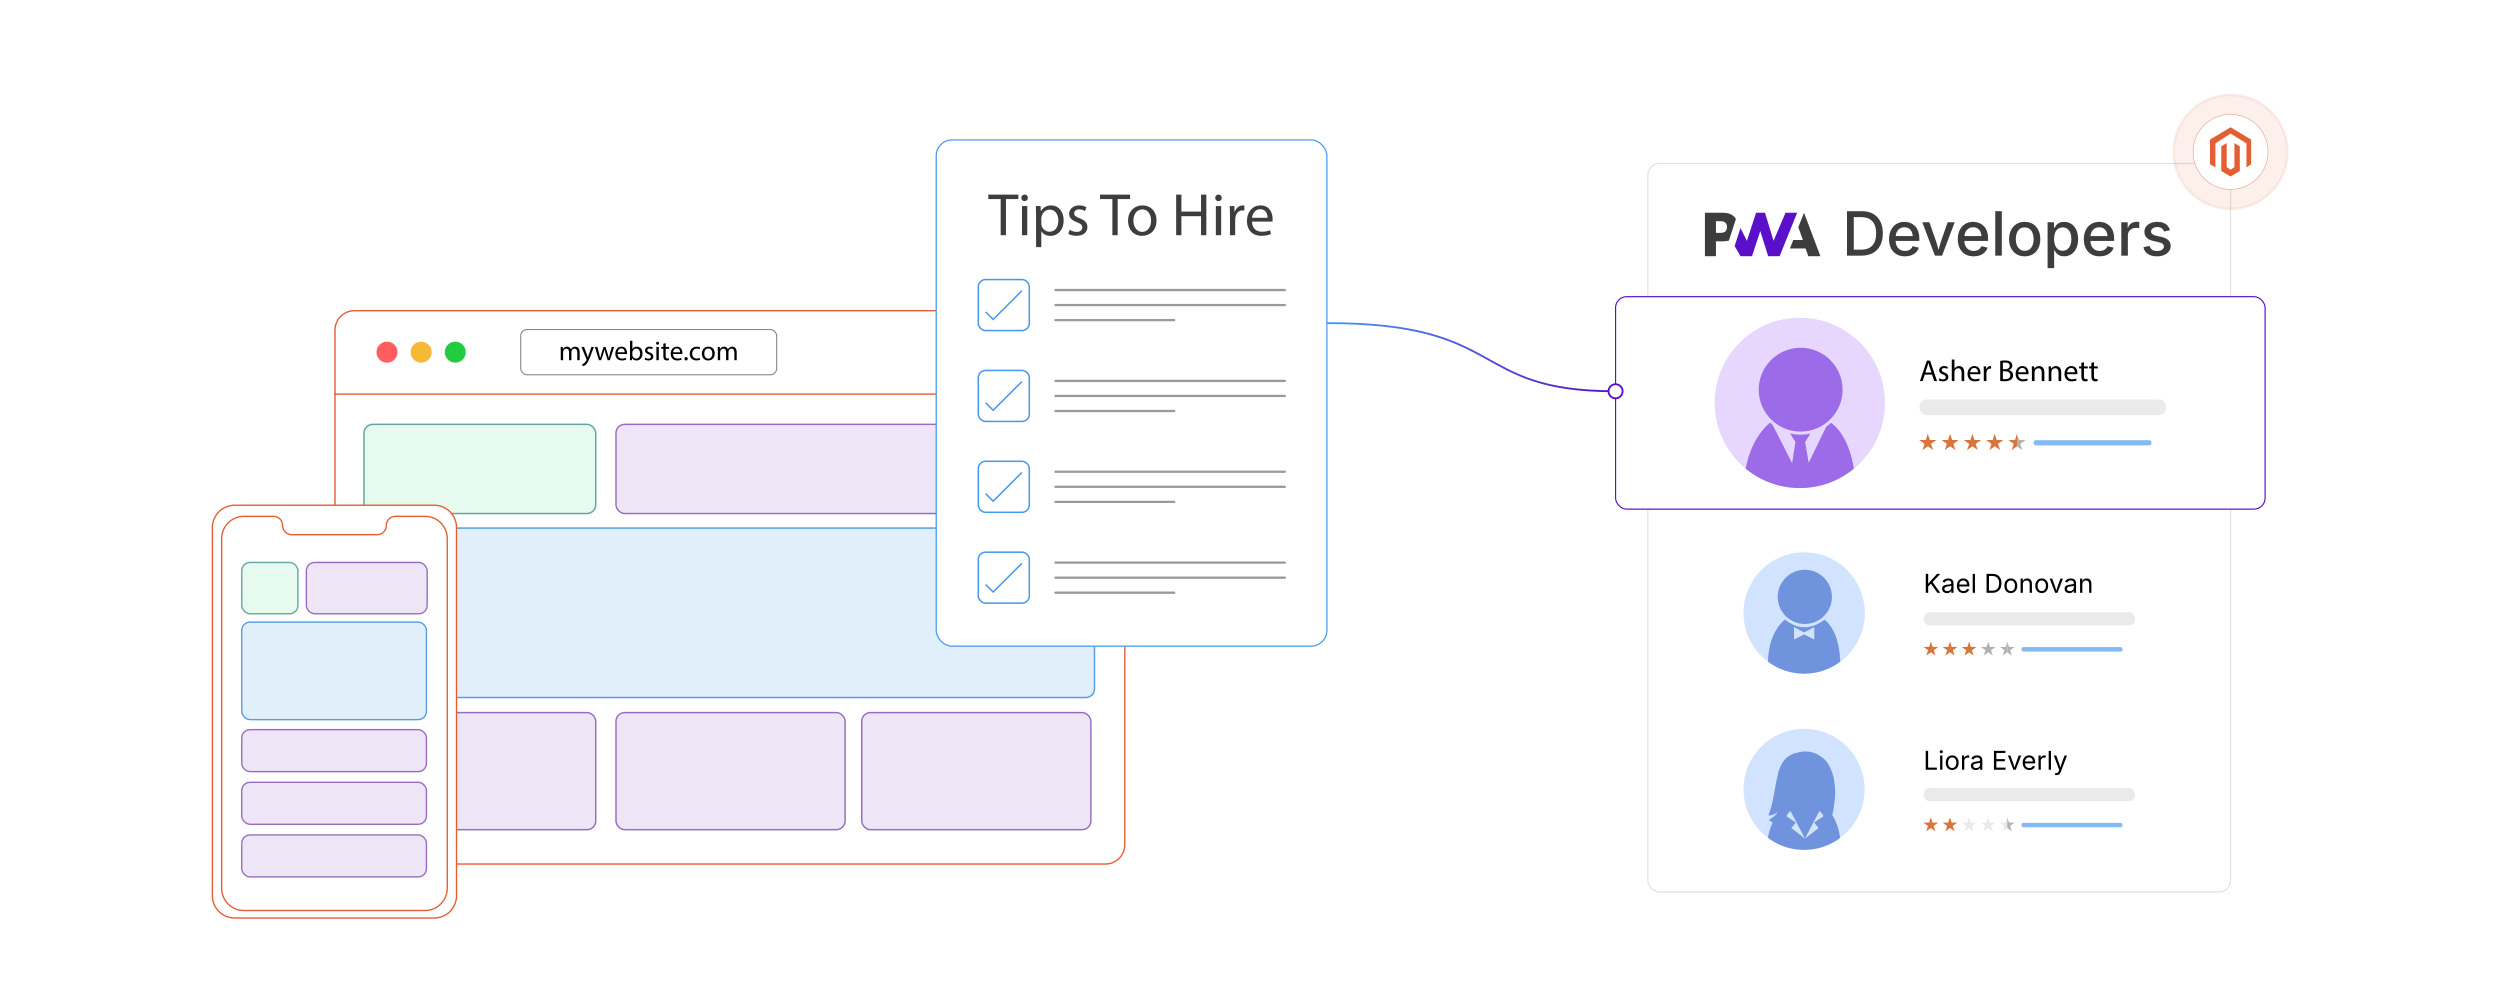 <?xml version="1.0" encoding="UTF-8"?><svg id="Layer_1" xmlns="http://www.w3.org/2000/svg" xmlns:xlink="http://www.w3.org/1999/xlink" viewBox="0 0 1000 400"><defs><filter id="drop-shadow-1" filterUnits="userSpaceOnUse"><feOffset dx="0" dy="5.522"/><feGaussianBlur result="blur" stdDeviation="4.418"/><feFlood flood-color="#303030" flood-opacity=".09"/><feComposite in2="blur" operator="in"/><feComposite in="SourceGraphic"/></filter><filter id="drop-shadow-2" filterUnits="userSpaceOnUse"><feOffset dx="0" dy="5.141"/><feGaussianBlur result="blur-2" stdDeviation="4.113"/><feFlood flood-color="#e45e34" flood-opacity=".24"/><feComposite in2="blur-2" operator="in"/><feComposite in="SourceGraphic"/></filter><filter id="drop-shadow-3" filterUnits="userSpaceOnUse"><feOffset dx="0" dy="5.141"/><feGaussianBlur result="blur-3" stdDeviation="4.113"/><feFlood flood-color="#4898ef" flood-opacity=".21"/><feComposite in2="blur-3" operator="in"/><feComposite in="SourceGraphic"/></filter><filter id="drop-shadow-4" filterUnits="userSpaceOnUse"><feOffset dx="0" dy="4.655"/><feGaussianBlur result="blur-4" stdDeviation="3.724"/><feFlood flood-color="#303030" flood-opacity=".09"/><feComposite in2="blur-4" operator="in"/><feComposite in="SourceGraphic"/></filter><clipPath id="clippath"><circle cx="721.632" cy="311.069" r="24.218" fill="#d2e3ff" stroke-width="0"/></clipPath><filter id="drop-shadow-5" filterUnits="userSpaceOnUse"><feOffset dx="0" dy="4.655"/><feGaussianBlur result="blur-5" stdDeviation="3.724"/><feFlood flood-color="#5a0fc8" flood-opacity=".15"/><feComposite in2="blur-5" operator="in"/><feComposite in="SourceGraphic"/></filter><clipPath id="clippath-1"><circle cx="719.926" cy="156.509" r="34.065" fill="#e7d7ff" stroke-width="0"/></clipPath><linearGradient id="linear-gradient" x1="530.762" y1="142.875" x2="646.228" y2="142.875" gradientUnits="userSpaceOnUse"><stop offset="0" stop-color="#4898ef"/><stop offset="1" stop-color="#5a0fc8"/></linearGradient><linearGradient id="linear-gradient-2" x1="530.762" y1="156.509" x2="646.228" y2="156.509" xlink:href="#linear-gradient"/></defs><g filter="url(#drop-shadow-1)"><rect x="134.007" y="118.76" width="315.923" height="221.329" rx="7.731" ry="7.731" fill="#fff" stroke="#e45e34" stroke-miterlimit="10" stroke-width=".552"/><line x1="133.558" y1="152.122" x2="449.481" y2="152.122" fill="none" stroke="#e45e34" stroke-miterlimit="10" stroke-width=".552"/><circle cx="154.8" cy="135.342" r="4.209" fill="#ff5d5e" stroke-width="0"/><circle cx="168.453" cy="135.342" r="4.209" fill="#f5b935" stroke-width="0"/><circle cx="182.106" cy="135.342" r="4.209" fill="#24cb3f" stroke-width="0"/><rect x="145.582" y="164.209" width="92.717" height="35.687" rx="3.559" ry="3.559" fill="#e6faef" stroke="#64a59d" stroke-miterlimit="10" stroke-width=".593"/><rect x="145.582" y="205.696" width="292.215" height="67.806" rx="3.485" ry="3.485" fill="#e1effa" stroke="#559ce0" stroke-miterlimit="10" stroke-width=".581"/><rect x="246.394" y="164.209" width="191.513" height="35.687" rx="3.489" ry="3.489" fill="#eee5f6" stroke="#976cc0" stroke-miterlimit="10" stroke-width=".581"/><rect x="146.653" y="279.51" width="91.646" height="46.84" rx="3.485" ry="3.485" fill="#eee5f6" stroke="#976cc0" stroke-miterlimit="10" stroke-width=".581"/><rect x="246.394" y="279.51" width="91.646" height="46.84" rx="3.485" ry="3.485" fill="#eee5f6" stroke="#976cc0" stroke-miterlimit="10" stroke-width=".581"/><rect x="344.696" y="279.51" width="91.646" height="46.84" rx="3.485" ry="3.485" fill="#eee5f6" stroke="#976cc0" stroke-miterlimit="10" stroke-width=".581"/><path d="M224.307,134.691c0-.547-.011-.995-.044-1.433h.842l.044.854h.033c.295-.504.788-.975,1.663-.975.722,0,1.269.438,1.499,1.062h.021c.164-.295.372-.525.591-.689.317-.24.667-.372,1.171-.372.7,0,1.739.46,1.739,2.298v3.118h-.941v-2.998c0-1.018-.372-1.63-1.148-1.63-.547,0-.974.405-1.138.875-.044.132-.077.307-.077.481v3.271h-.941v-3.173c0-.843-.372-1.455-1.105-1.455-.602,0-1.04.481-1.193.963-.055.143-.076.307-.076.471v3.194h-.941v-3.862Z" fill="#000" stroke-width="0"/><path d="M233.639,133.259l1.16,3.129c.12.35.251.766.339,1.083h.022c.099-.317.208-.723.339-1.105l1.05-3.106h1.017l-1.444,3.774c-.689,1.815-1.16,2.746-1.816,3.314-.47.416-.941.58-1.181.624l-.241-.81c.241-.077.558-.229.842-.471.263-.208.591-.58.81-1.072.044-.099.077-.175.077-.229s-.022-.131-.066-.252l-1.958-4.879h1.05Z" fill="#000" stroke-width="0"/><path d="M238.956,133.259l.7,2.691c.153.591.295,1.138.394,1.685h.033c.12-.536.295-1.105.47-1.674l.864-2.702h.81l.821,2.647c.197.635.35,1.192.47,1.729h.033c.088-.536.23-1.094.405-1.718l.755-2.658h.952l-1.707,5.295h-.875l-.81-2.527c-.186-.591-.339-1.116-.47-1.739h-.022c-.131.635-.295,1.182-.481,1.75l-.854,2.517h-.875l-1.598-5.295h.985Z" fill="#000" stroke-width="0"/><path d="M247.053,136.081c.021,1.302.853,1.838,1.816,1.838.689,0,1.105-.12,1.466-.273l.165.689c-.339.153-.919.328-1.762.328-1.63,0-2.604-1.072-2.604-2.67,0-1.597.941-2.855,2.484-2.855,1.729,0,2.188,1.521,2.188,2.495,0,.196-.022.35-.033.448h-3.72ZM249.875,135.392c.011-.612-.251-1.564-1.334-1.564-.974,0-1.4.897-1.477,1.564h2.812Z" fill="#000" stroke-width="0"/><path d="M251.954,138.554c.022-.361.044-.897.044-1.367v-6.4h.952v3.326h.022c.339-.591.952-.975,1.805-.975,1.313,0,2.243,1.095,2.232,2.703,0,1.893-1.193,2.833-2.374,2.833-.766,0-1.379-.295-1.772-.995h-.033l-.044.875h-.832ZM252.949,136.432c0,.12.022.24.044.35.186.667.744,1.127,1.444,1.127,1.007,0,1.608-.82,1.608-2.035,0-1.061-.547-1.969-1.576-1.969-.656,0-1.269.448-1.466,1.182-.022.109-.055.24-.055.394v.952Z" fill="#000" stroke-width="0"/><path d="M258.091,137.569c.284.186.788.383,1.269.383.7,0,1.028-.351,1.028-.788,0-.459-.273-.711-.984-.974-.952-.339-1.4-.864-1.4-1.499,0-.854.689-1.554,1.827-1.554.536,0,1.007.153,1.302.329l-.241.7c-.208-.132-.591-.307-1.083-.307-.569,0-.886.328-.886.722,0,.438.317.635,1.006.897.919.35,1.39.81,1.39,1.598,0,.93-.722,1.586-1.98,1.586-.58,0-1.116-.143-1.488-.361l.241-.732Z" fill="#000" stroke-width="0"/><path d="M263.627,131.77c.011.328-.229.591-.612.591-.339,0-.58-.263-.58-.591,0-.339.252-.602.602-.602.361,0,.59.263.59.602ZM262.556,138.554v-5.295h.962v5.295h-.962Z" fill="#000" stroke-width="0"/><path d="M266.275,131.737v1.521h1.378v.732h-1.378v2.855c0,.656.186,1.028.722,1.028.251,0,.438-.032.558-.065l.044.723c-.186.076-.481.131-.854.131-.448,0-.81-.143-1.039-.404-.274-.285-.372-.756-.372-1.379v-2.889h-.821v-.732h.821v-1.27l.941-.252Z" fill="#000" stroke-width="0"/><path d="M269.208,136.081c.021,1.302.853,1.838,1.816,1.838.689,0,1.105-.12,1.466-.273l.165.689c-.339.153-.919.328-1.762.328-1.63,0-2.604-1.072-2.604-2.67,0-1.597.941-2.855,2.484-2.855,1.729,0,2.188,1.521,2.188,2.495,0,.196-.022.35-.033.448h-3.72ZM272.03,135.392c.011-.612-.251-1.564-1.334-1.564-.974,0-1.4.897-1.477,1.564h2.812Z" fill="#000" stroke-width="0"/><path d="M273.792,137.984c0-.404.273-.688.657-.688.383,0,.645.284.645.688,0,.395-.251.689-.656.689-.383,0-.646-.295-.646-.689Z" fill="#000" stroke-width="0"/><path d="M280.06,138.356c-.252.132-.81.307-1.521.307-1.597,0-2.637-1.083-2.637-2.702,0-1.63,1.116-2.812,2.845-2.812.569,0,1.072.142,1.335.273l-.219.744c-.23-.132-.591-.252-1.116-.252-1.214,0-1.871.897-1.871,2.002,0,1.226.788,1.98,1.838,1.98.547,0,.908-.143,1.182-.263l.164.722Z" fill="#000" stroke-width="0"/><path d="M285.914,135.862c0,1.958-1.357,2.812-2.637,2.812-1.434,0-2.539-1.05-2.539-2.724,0-1.772,1.16-2.812,2.626-2.812,1.521,0,2.549,1.105,2.549,2.725ZM281.712,135.917c0,1.16.667,2.035,1.608,2.035.919,0,1.608-.864,1.608-2.057,0-.897-.449-2.035-1.586-2.035s-1.63,1.05-1.63,2.057Z" fill="#000" stroke-width="0"/><path d="M287.128,134.691c0-.547-.011-.995-.044-1.433h.842l.044.854h.033c.295-.504.788-.975,1.663-.975.722,0,1.269.438,1.499,1.062h.021c.164-.295.372-.525.591-.689.317-.24.667-.372,1.171-.372.7,0,1.739.46,1.739,2.298v3.118h-.941v-2.998c0-1.018-.372-1.63-1.148-1.63-.547,0-.974.405-1.138.875-.044.132-.077.307-.077.481v3.271h-.941v-3.173c0-.843-.372-1.455-1.105-1.455-.602,0-1.04.481-1.193.963-.055.143-.076.307-.076.471v3.194h-.941v-3.862Z" fill="#000" stroke-width="0"/><rect x="208.288" y="126.291" width="102.387" height="18.102" rx="2.565" ry="2.565" fill="none" stroke="#848484" stroke-miterlimit="10" stroke-width=".435"/></g><g filter="url(#drop-shadow-2)"><path d="M182.607,205.875v147.282c0,4.923-3.989,8.912-8.912,8.912h-79.826c-4.923,0-8.912-3.989-8.912-8.912v-147.282c0-4.923,3.989-8.923,8.912-8.923h79.826c4.923,0,8.912,4.001,8.912,8.923Z" fill="#fff" stroke="#e45e34" stroke-miterlimit="10" stroke-width=".552"/><path d="M178.906,210.349v139.776c0,4.935-3.964,8.936-8.854,8.936h-72.54c-4.89,0-8.854-4.001-8.854-8.936v-139.776c0-4.945,3.966-8.948,8.854-8.948h11.956c1.961,0,3.551,1.604,3.551,3.584v0c0,2.076,1.667,3.758,3.724,3.758h34.079c2.052,0,3.724-1.675,3.724-3.758v-0c0-1.979,1.59-3.584,3.551-3.584h11.956c4.888,0,8.854,4.003,8.854,8.948Z" fill="#fff" stroke="#e45e34" stroke-miterlimit="10" stroke-width=".552"/><rect x="96.703" y="219.832" width="22.472" height="20.529" rx="3.313" ry="3.313" fill="#e6faef" stroke="#64a59d" stroke-miterlimit="10" stroke-width=".552"/><rect x="96.703" y="243.698" width="73.877" height="39.006" rx="3.313" ry="3.313" fill="#e1effa" stroke="#559ce0" stroke-miterlimit="10" stroke-width=".552"/><rect x="96.703" y="286.716" width="73.877" height="16.797" rx="3.313" ry="3.313" fill="#eee5f6" stroke="#976cc0" stroke-miterlimit="10" stroke-width=".552"/><rect x="96.703" y="307.775" width="73.877" height="16.797" rx="3.313" ry="3.313" fill="#eee5f6" stroke="#976cc0" stroke-miterlimit="10" stroke-width=".552"/><rect x="96.703" y="328.833" width="73.877" height="16.797" rx="3.313" ry="3.313" fill="#eee5f6" stroke="#976cc0" stroke-miterlimit="10" stroke-width=".552"/><rect x="122.546" y="219.832" width="48.315" height="20.529" rx="3.313" ry="3.313" fill="#eee5f6" stroke="#976cc0" stroke-miterlimit="10" stroke-width=".552"/></g><g filter="url(#drop-shadow-3)"><rect x="374.486" y="50.828" width="156.276" height="202.505" rx="6.328" ry="6.328" fill="#fff" stroke="#4898ef" stroke-miterlimit="10" stroke-width=".497"/><rect x="391.317" y="106.685" width="20.411" height="20.411" rx="2.925" ry="2.925" fill="#fff" stroke="#4898ef" stroke-miterlimit="10" stroke-width=".608"/><polyline points="394.284 119.652 397.269 122.637 408.761 111.145" fill="#fff" stroke="#4898ef" stroke-miterlimit="10" stroke-width=".608"/><line x1="422.18" y1="110.873" x2="513.931" y2="110.873" fill="none" stroke="#999" stroke-linecap="round" stroke-linejoin="round" stroke-width=".911"/><line x1="422.18" y1="116.891" x2="513.931" y2="116.891" fill="none" stroke="#999" stroke-linecap="round" stroke-linejoin="round" stroke-width=".911"/><line x1="422.18" y1="122.908" x2="469.687" y2="122.908" fill="none" stroke="#999" stroke-linecap="round" stroke-linejoin="round" stroke-width=".911"/><rect x="391.317" y="143.03" width="20.411" height="20.411" rx="2.925" ry="2.925" fill="#fff" stroke="#4898ef" stroke-miterlimit="10" stroke-width=".608"/><polyline points="394.284 155.996 397.269 158.981 408.761 147.489" fill="#fff" stroke="#4898ef" stroke-miterlimit="10" stroke-width=".608"/><line x1="422.18" y1="147.217" x2="513.931" y2="147.217" fill="none" stroke="#999" stroke-linecap="round" stroke-linejoin="round" stroke-width=".911"/><line x1="422.18" y1="153.235" x2="513.931" y2="153.235" fill="none" stroke="#999" stroke-linecap="round" stroke-linejoin="round" stroke-width=".911"/><line x1="422.18" y1="159.253" x2="469.687" y2="159.253" fill="none" stroke="#999" stroke-linecap="round" stroke-linejoin="round" stroke-width=".911"/><rect x="391.317" y="179.374" width="20.411" height="20.411" rx="2.925" ry="2.925" fill="#fff" stroke="#4898ef" stroke-miterlimit="10" stroke-width=".608"/><polyline points="394.284 192.34 397.269 195.325 408.761 183.834" fill="#fff" stroke="#4898ef" stroke-miterlimit="10" stroke-width=".608"/><line x1="422.18" y1="183.562" x2="513.931" y2="183.562" fill="none" stroke="#999" stroke-linecap="round" stroke-linejoin="round" stroke-width=".911"/><line x1="422.18" y1="189.579" x2="513.931" y2="189.579" fill="none" stroke="#999" stroke-linecap="round" stroke-linejoin="round" stroke-width=".911"/><line x1="422.18" y1="195.597" x2="469.687" y2="195.597" fill="none" stroke="#999" stroke-linecap="round" stroke-linejoin="round" stroke-width=".911"/><rect x="391.317" y="215.718" width="20.411" height="20.411" rx="2.925" ry="2.925" fill="#fff" stroke="#4898ef" stroke-miterlimit="10" stroke-width=".608"/><polyline points="394.284 228.685 397.269 231.669 408.761 220.178" fill="#fff" stroke="#4898ef" stroke-miterlimit="10" stroke-width=".608"/><line x1="422.18" y1="219.906" x2="513.931" y2="219.906" fill="none" stroke="#999" stroke-linecap="round" stroke-linejoin="round" stroke-width=".911"/><line x1="422.18" y1="225.924" x2="513.931" y2="225.924" fill="none" stroke="#999" stroke-linecap="round" stroke-linejoin="round" stroke-width=".911"/><line x1="422.18" y1="231.941" x2="469.687" y2="231.941" fill="none" stroke="#999" stroke-linecap="round" stroke-linejoin="round" stroke-width=".911"/><path d="M400.262,74.488h-4.939v-1.783h12.022v1.783h-4.963v14.456h-2.12v-14.456Z" fill="#3d3d3d" stroke-width="0"/><path d="M411.151,74.006c.024.724-.506,1.302-1.349,1.302-.747,0-1.277-.578-1.277-1.302,0-.746.554-1.325,1.325-1.325.795,0,1.301.579,1.301,1.325ZM408.79,88.944v-11.661h2.12v11.661h-2.12Z" fill="#3d3d3d" stroke-width="0"/><path d="M414.428,81.09c0-1.494-.048-2.698-.096-3.807h1.903l.096,2h.048c.867-1.422,2.241-2.266,4.144-2.266,2.819,0,4.939,2.386,4.939,5.928,0,4.192-2.554,6.264-5.301,6.264-1.542,0-2.891-.674-3.59-1.831h-.048v6.337h-2.096v-12.625ZM416.524,84.198c0,.312.048.602.096.867.386,1.47,1.663,2.481,3.181,2.481,2.241,0,3.542-1.831,3.542-4.506,0-2.337-1.229-4.337-3.469-4.337-1.446,0-2.795,1.036-3.205,2.627-.072.265-.145.578-.145.867v2Z" fill="#3d3d3d" stroke-width="0"/><path d="M427.847,86.776c.626.409,1.735.843,2.795.843,1.542,0,2.265-.771,2.265-1.734,0-1.013-.602-1.566-2.168-2.145-2.096-.747-3.084-1.903-3.084-3.301,0-1.88,1.518-3.422,4.024-3.422,1.18,0,2.216.338,2.867.724l-.53,1.542c-.458-.289-1.301-.675-2.385-.675-1.253,0-1.952.723-1.952,1.59,0,.964.699,1.397,2.217,1.976,2.024.771,3.06,1.783,3.06,3.518,0,2.048-1.59,3.494-4.361,3.494-1.277,0-2.458-.313-3.277-.795l.53-1.614Z" fill="#3d3d3d" stroke-width="0"/><path d="M444.952,74.488h-4.939v-1.783h12.022v1.783h-4.963v14.456h-2.12v-14.456Z" fill="#3d3d3d" stroke-width="0"/><path d="M462.612,83.017c0,4.312-2.988,6.191-5.807,6.191-3.156,0-5.59-2.312-5.59-5.999,0-3.903,2.554-6.192,5.783-6.192,3.349,0,5.614,2.434,5.614,6ZM453.36,83.138c0,2.554,1.47,4.481,3.542,4.481,2.024,0,3.542-1.903,3.542-4.529,0-1.976-.988-4.481-3.494-4.481s-3.59,2.312-3.59,4.529Z" fill="#3d3d3d" stroke-width="0"/><path d="M472.561,72.705v6.795h7.854v-6.795h2.12v16.239h-2.12v-7.613h-7.854v7.613h-2.096v-16.239h2.096Z" fill="#3d3d3d" stroke-width="0"/><path d="M488.703,74.006c.024.724-.506,1.302-1.349,1.302-.747,0-1.277-.578-1.277-1.302,0-.746.554-1.325,1.325-1.325.795,0,1.301.579,1.301,1.325ZM486.341,88.944v-11.661h2.12v11.661h-2.12Z" fill="#3d3d3d" stroke-width="0"/><path d="M491.979,80.921c0-1.373-.024-2.554-.096-3.638h1.855l.072,2.289h.097c.53-1.566,1.807-2.555,3.229-2.555.241,0,.409.024.602.072v2c-.217-.048-.434-.072-.723-.072-1.494,0-2.554,1.133-2.843,2.723-.048.289-.096.627-.096.988v6.216h-2.096v-8.023Z" fill="#3d3d3d" stroke-width="0"/><path d="M500.796,83.499c.048,2.867,1.879,4.048,4,4.048,1.518,0,2.434-.265,3.229-.603l.361,1.519c-.747.337-2.024.723-3.879.723-3.59,0-5.734-2.361-5.734-5.879s2.072-6.289,5.469-6.289c3.807,0,4.819,3.35,4.819,5.494,0,.434-.049.771-.072.987h-8.192ZM507.013,81.981c.023-1.35-.555-3.445-2.939-3.445-2.145,0-3.084,1.976-3.253,3.445h6.192Z" fill="#3d3d3d" stroke-width="0"/></g><g filter="url(#drop-shadow-4)"><rect x="659.137" y="60.756" width="233.081" height="291.385" rx="4.655" ry="4.655" fill="#fff" stroke="#e0e0e0" stroke-miterlimit="10" stroke-width=".465"/><polygon points="715.968 94.72 717.303 91.345 721.156 91.345 719.327 86.227 721.614 80.443 728.164 97.835 723.334 97.835 722.214 94.72 715.968 94.72" fill="#3d3d3d" stroke-width="0"/><polygon points="711.847 97.835 718.859 80.443 714.21 80.443 709.414 91.682 706.003 80.443 702.429 80.443 698.767 91.682 696.184 86.561 693.846 93.762 696.22 97.835 700.795 97.835 704.104 87.756 707.26 97.835 711.847 97.835" fill="#5a0fc8" stroke-width="0"/><path d="M686.384,91.865h2.863c.867,0,1.64-.097,2.317-.29l.741-2.281,2.07-6.376c-.158-.25-.338-.486-.54-.709-1.063-1.176-2.617-1.764-4.664-1.764h-7.199v17.392h4.413v-5.97ZM690.174,84.444c.415.418.623.977.623,1.677,0,.706-.183,1.265-.548,1.679-.4.46-1.137.69-2.21.69h-1.655v-4.672h1.667c1,0,1.708.209,2.123.627Z" fill="#3d3d3d" stroke-width="0"/><path d="M741.513,79.812v17.795h-2.723v-17.795h2.723ZM744.57,97.607h-4.396v-2.389h4.252c1.346,0,2.464-.251,3.356-.752.892-.502,1.56-1.24,2.006-2.216.446-.975.669-2.163.669-3.564,0-1.394-.221-2.572-.663-3.535-.441-.964-1.099-1.696-1.971-2.197-.871-.502-1.956-.753-3.254-.753h-4.49v-2.389h4.669c1.752,0,3.253.354,4.503,1.063,1.25.708,2.209,1.726,2.878,3.051.669,1.326,1.003,2.912,1.003,4.76,0,1.854-.336,3.447-1.009,4.776-.673,1.33-1.648,2.354-2.926,3.069-1.278.717-2.821,1.075-4.628,1.075Z" fill="#3d3d3d" stroke-width="0"/><path d="M761.994,97.882c-1.313,0-2.448-.282-3.403-.848s-1.689-1.361-2.203-2.389-.771-2.233-.771-3.618c0-1.37.253-2.576.759-3.619.505-1.043,1.22-1.857,2.144-2.442.923-.585,2.006-.878,3.248-.878.765,0,1.501.126,2.21.377.708.25,1.345.643,1.91,1.176.565.534,1.014,1.225,1.344,2.072s.496,1.877.496,3.087v.932h-10.642v-1.958h9.292l-1.23.645c0-.82-.127-1.543-.382-2.168s-.632-1.112-1.129-1.463c-.498-.35-1.121-.525-1.869-.525-.74,0-1.373.18-1.898.537-.525.358-.926.83-1.2,1.416-.275.585-.412,1.224-.412,1.916v1.338c0,.916.157,1.69.472,2.323s.754,1.11,1.319,1.433,1.223.484,1.971.484c.493,0,.939-.07,1.338-.209.397-.14.742-.351,1.032-.634.291-.282.512-.631.663-1.045l2.473.586c-.215.685-.575,1.289-1.081,1.814s-1.135.934-1.887,1.225c-.753.29-1.606.436-2.562.436Z" fill="#3d3d3d" stroke-width="0"/><path d="M773.961,97.607l-5.039-13.352h2.842l2.64,7.583c.294.836.545,1.674.752,2.515.207.84.426,1.674.657,2.502h-.788c.223-.828.438-1.662.645-2.502.207-.841.454-1.679.74-2.515l2.64-7.583h2.818l-5.04,13.352h-2.866Z" fill="#3d3d3d" stroke-width="0"/><path d="M789.486,97.882c-1.313,0-2.448-.282-3.403-.848s-1.689-1.361-2.203-2.389-.771-2.233-.771-3.618c0-1.37.253-2.576.759-3.619.505-1.043,1.22-1.857,2.144-2.442.923-.585,2.006-.878,3.248-.878.765,0,1.501.126,2.21.377.708.25,1.345.643,1.91,1.176.565.534,1.014,1.225,1.344,2.072s.496,1.877.496,3.087v.932h-10.642v-1.958h9.292l-1.23.645c0-.82-.127-1.543-.382-2.168s-.632-1.112-1.129-1.463c-.498-.35-1.121-.525-1.869-.525-.74,0-1.373.18-1.898.537-.525.358-.926.83-1.2,1.416-.275.585-.412,1.224-.412,1.916v1.338c0,.916.157,1.69.472,2.323s.754,1.11,1.319,1.433,1.223.484,1.971.484c.493,0,.939-.07,1.338-.209.397-.14.742-.351,1.032-.634.291-.282.512-.631.663-1.045l2.473.586c-.215.685-.575,1.289-1.081,1.814s-1.135.934-1.887,1.225c-.753.29-1.606.436-2.562.436Z" fill="#3d3d3d" stroke-width="0"/><path d="M800.725,79.812v17.795h-2.627v-17.795h2.627Z" fill="#3d3d3d" stroke-width="0"/><path d="M809.873,97.882c-1.25,0-2.343-.286-3.278-.859s-1.662-1.378-2.18-2.413c-.518-1.034-.776-2.236-.776-3.606,0-1.385.259-2.598.776-3.637s1.244-1.845,2.18-2.418,2.028-.86,3.278-.86c1.258,0,2.354.287,3.29.86s1.662,1.379,2.18,2.418.776,2.252.776,3.637c0,1.37-.259,2.572-.776,3.606-.518,1.035-1.244,1.84-2.18,2.413s-2.032.859-3.29.859ZM809.873,95.661c.812,0,1.482-.213,2.012-.64.529-.426.924-.991,1.183-1.695.259-.705.389-1.479.389-2.323,0-.852-.13-1.634-.389-2.347-.259-.712-.653-1.281-1.183-1.708-.529-.426-1.2-.639-2.012-.639-.805,0-1.469.213-1.995.639-.525.427-.917.993-1.176,1.702s-.389,1.493-.389,2.353c0,.844.13,1.618.389,2.323.259.704.65,1.27,1.176,1.695.526.427,1.19.64,1.995.64Z" fill="#3d3d3d" stroke-width="0"/><path d="M819.033,102.6v-18.344h2.556v2.173h.215c.159-.278.38-.601.663-.967.282-.366.677-.687,1.183-.962.505-.274,1.176-.412,2.012-.412,1.067,0,2.021.271,2.86.812.84.542,1.503,1.325,1.988,2.353.486,1.027.729,2.266.729,3.714,0,1.434-.238,2.666-.716,3.696-.479,1.031-1.137,1.824-1.977,2.377-.841.554-1.802.83-2.885.83-.804,0-1.463-.138-1.977-.412s-.915-.595-1.206-.961-.516-.693-.675-.979h-.144v7.082h-2.627ZM825.076,95.637c.765,0,1.405-.207,1.923-.621s.905-.975,1.164-1.684.389-1.505.389-2.389c0-.876-.13-1.662-.389-2.358-.259-.697-.645-1.248-1.158-1.654s-1.156-.609-1.929-.609c-.748,0-1.382.193-1.898.579-.519.387-.908.924-1.171,1.612-.263.689-.395,1.499-.395,2.431,0,.924.134,1.737.4,2.442.267.704.659,1.256,1.177,1.654.518.397,1.146.597,1.887.597Z" fill="#3d3d3d" stroke-width="0"/><path d="M839.908,97.882c-1.313,0-2.448-.282-3.403-.848s-1.689-1.361-2.203-2.389-.771-2.233-.771-3.618c0-1.37.253-2.576.759-3.619.505-1.043,1.22-1.857,2.144-2.442.923-.585,2.006-.878,3.248-.878.765,0,1.501.126,2.21.377.708.25,1.345.643,1.91,1.176.565.534,1.014,1.225,1.344,2.072s.496,1.877.496,3.087v.932h-10.642v-1.958h9.292l-1.23.645c0-.82-.127-1.543-.382-2.168s-.632-1.112-1.129-1.463c-.498-.35-1.121-.525-1.869-.525-.74,0-1.373.18-1.898.537-.525.358-.926.83-1.2,1.416-.275.585-.412,1.224-.412,1.916v1.338c0,.916.157,1.69.472,2.323s.754,1.11,1.319,1.433,1.223.484,1.971.484c.493,0,.939-.07,1.338-.209.397-.14.742-.351,1.032-.634.291-.282.512-.631.663-1.045l2.473.586c-.215.685-.575,1.289-1.081,1.814s-1.135.934-1.887,1.225c-.753.29-1.606.436-2.562.436Z" fill="#3d3d3d" stroke-width="0"/><path d="M848.52,97.607v-13.352h2.544v2.149h.144c.246-.732.676-1.306,1.289-1.72s1.31-.621,2.09-.621c.168,0,.358.006.573.018.216.013.395.03.538.054v2.508c-.096-.031-.279-.063-.55-.095-.271-.032-.545-.048-.824-.048-.604,0-1.15.127-1.636.382s-.864.607-1.135,1.057c-.271.45-.406.97-.406,1.559v8.109h-2.627Z" fill="#3d3d3d" stroke-width="0"/><path d="M862.768,97.882c-.964,0-1.821-.139-2.574-.418-.752-.278-1.369-.69-1.851-1.235-.481-.546-.803-1.213-.962-2.001l2.473-.514c.183.693.525,1.206,1.027,1.541.501.334,1.138.501,1.91.501.844,0,1.517-.177,2.019-.531.502-.354.753-.778.753-1.271,0-.43-.154-.784-.46-1.063-.307-.278-.778-.485-1.415-.621l-2.246-.513c-1.241-.279-2.165-.725-2.771-1.338-.604-.613-.907-1.397-.907-2.353,0-.796.223-1.493.669-2.09.445-.598,1.055-1.062,1.827-1.392.771-.33,1.664-.496,2.675-.496.963,0,1.787.14,2.473.418.685.279,1.239.669,1.666,1.171.426.502.729,1.083.913,1.743l-2.353.514c-.167-.47-.458-.882-.872-1.235-.414-.354-1.015-.532-1.803-.532-.725,0-1.33.164-1.815.49-.486.326-.729.74-.729,1.242,0,.445.161.806.483,1.08.322.275.85.496,1.582.663l2.15.478c1.233.279,2.149.717,2.746,1.313.598.598.896,1.362.896,2.293,0,.812-.233,1.531-.699,2.156s-1.11,1.114-1.935,1.469-1.781.531-2.872.531Z" fill="#3d3d3d" stroke-width="0"/><circle cx="721.632" cy="311.069" r="24.218" fill="#d2e3ff"/><g clip-path="url(#clippath)"><path d="M732.92,321.375c.819-3.718,1.484-8.459,1.009-11.776-.072-.504-.15-.992-.233-1.462-.022-.378-.065-.764-.134-1.161-.253-1.434-.688-2.812-1.283-4.082-.92-2.253-2.153-3.811-3.806-4.841-1.744-1.325-3.868-2.118-6.302-2.118-1.212,0-2.377.194-3.471.548-3.399.689-4.89,2.765-5.442,3.536-.509.707-.929,1.539-1.289,2.46-.335.738-.59,1.518-.753,2.33-.499,1.874-.865,3.972-1.24,6.128-.614,3.526-1.249,7.171-2.529,10.241-.04.096-.021.21.045.288.066.083.172.119.277.101,1.342-.246,2.364-.591,3.227-1.431-.654,1.7-3.111,2.956-3.143,2.971-.092.048-.149.138-.156.237-.007.103.041.199.125.255.048.032.505.332,1.245.696-2.369,5.122-2.32,10.317-2.316,10.625l.006.367h29.756l-.017-.389c-.278-6.785-1.956-10.998-3.576-13.523ZM729.338,321.855c-.175.216-3.645,2.449-3.645,2.449l1.706,2.295-5.405,4.189.011.019-.018-.013-.017.013.011-.019-5.406-4.189,1.708-2.295s-3.471-2.233-3.646-2.449c-.311-.382,1.551-2.141,1.551-2.141l5.8,11.059,5.8-11.059s1.861,1.759,1.551,2.141Z" fill="#6f93dd" stroke-width="0"/><polygon points="721.981 330.787 721.988 330.793 721.994 330.787 721.988 330.773 721.981 330.787" fill="#4b4d4f" stroke-width="0"/></g><rect x="769.488" y="310.515" width="84.453" height="5.3" rx="2.357" ry="2.357" fill="#eaeaea" stroke-width="0"/><rect x="808.563" y="324.46" width="40.429" height="1.799" rx=".8" ry=".8" fill="#4898ef" opacity=".67" stroke-width="0"/><polygon points="772.329 322.25 773.027 324.398 775.286 324.398 773.458 325.726 774.157 327.875 772.329 326.547 770.501 327.875 771.199 325.726 769.372 324.398 771.631 324.398 772.329 322.25" fill="#d9743b" stroke-width="0"/><polygon points="779.97 322.25 780.669 324.398 782.928 324.398 781.1 325.726 781.798 327.875 779.97 326.547 778.143 327.875 778.841 325.726 777.013 324.398 779.272 324.398 779.97 322.25" fill="#d9743b" stroke-width="0"/><polygon points="787.612 322.25 788.31 324.398 790.569 324.398 788.741 325.726 789.439 327.875 787.612 326.547 785.784 327.875 786.482 325.726 784.655 324.398 786.914 324.398 787.612 322.25" fill="#eaeaea" stroke-width="0"/><polygon points="795.253 322.25 795.951 324.398 798.21 324.398 796.383 325.726 797.081 327.875 795.253 326.547 793.426 327.875 794.124 325.726 792.296 324.398 794.555 324.398 795.253 322.25" fill="#eaeaea" stroke-width="0"/><polygon points="802.197 324.398 799.938 324.398 801.765 325.726 801.067 327.875 802.895 326.547 802.895 322.25 802.197 324.398" fill="#eaeaea" stroke-width="0"/><polygon points="805.852 324.398 803.593 324.398 802.895 322.25 802.895 326.547 804.722 327.875 804.024 325.726 805.852 324.398" fill="#b2b2b2" stroke-width="0"/><path d="M770.285,303.238v-7.559h.964v6.706h3.501v.853h-4.465Z" fill="#000" stroke-width="0"/><path d="M776.511,296.639c-.173,0-.322-.06-.447-.178s-.188-.261-.188-.427c0-.169.062-.312.188-.429.125-.116.274-.175.447-.175.176,0,.326.059.451.175.125.117.188.26.188.429,0,.166-.062.309-.188.427s-.275.178-.451.178ZM776.049,303.238v-5.672h.913v5.672h-.913Z" fill="#000" stroke-width="0"/><path d="M780.872,303.36c-.514,0-.964-.122-1.352-.365-.388-.244-.689-.585-.905-1.025-.217-.439-.325-.95-.325-1.532,0-.592.108-1.108.325-1.55.216-.441.518-.783.905-1.027.388-.243.838-.365,1.352-.365.518,0,.971.122,1.36.365.389.244.691.586.908,1.027.216.441.324.958.324,1.55,0,.582-.108,1.093-.324,1.532-.217.44-.52.781-.908,1.025-.39.243-.843.365-1.36.365ZM780.872,302.543c.383,0,.697-.098.944-.294.246-.196.429-.454.548-.773.118-.319.178-.666.178-1.038,0-.375-.06-.725-.178-1.047-.119-.323-.302-.584-.548-.781-.247-.198-.562-.297-.944-.297-.378,0-.689.099-.933.297-.244.197-.425.457-.543.778-.119.321-.178.672-.178,1.05,0,.372.059.719.178,1.038.118.319.299.577.543.773.243.196.555.294.933.294Z" fill="#000" stroke-width="0"/><path d="M784.794,303.238v-5.672h.883v.873h.061c.104-.288.292-.519.561-.692.269-.175.572-.262.911-.262.067,0,.147.002.24.005.093.004.167.007.221.011v.918c-.027-.007-.095-.017-.203-.03-.107-.014-.223-.021-.345-.021-.271,0-.513.057-.728.17s-.383.269-.505.467-.183.425-.183.683v3.551h-.913Z" fill="#000" stroke-width="0"/><path d="M790.294,303.37c-.358,0-.685-.067-.977-.203-.293-.135-.525-.333-.698-.594-.172-.26-.258-.576-.258-.948,0-.324.063-.589.192-.791.129-.203.3-.363.515-.479.215-.117.452-.204.713-.262s.522-.103.786-.137c.339-.044.614-.078.827-.102s.371-.064.475-.122c.103-.057.154-.155.154-.294v-.03c0-.236-.044-.438-.132-.602s-.22-.29-.396-.378-.396-.132-.659-.132c-.271,0-.503.043-.695.127-.192.085-.35.19-.47.317s-.21.256-.271.388l-.877-.289c.146-.345.342-.614.588-.81.247-.194.52-.332.817-.413.297-.081.592-.122.883-.122.189,0,.404.023.646.069.242.045.476.136.7.271.225.136.411.336.558.602.147.266.221.62.221,1.062v3.739h-.897v-.771h-.062c-.063.132-.167.269-.309.409-.143.14-.327.258-.554.353s-.5.142-.821.142ZM790.451,302.563c.338,0,.624-.065.857-.198.233-.132.411-.303.532-.515.122-.211.183-.432.183-.662v-.786c-.037.044-.118.084-.243.119-.125.036-.269.067-.429.094-.161.027-.316.05-.467.068s-.27.033-.357.044c-.22.026-.426.073-.616.139-.191.066-.345.163-.46.29-.114.126-.172.298-.172.515,0,.196.051.36.152.492s.24.231.416.299c.176.068.377.102.604.102Z" fill="#000" stroke-width="0"/><path d="M797.573,303.238v-7.559h4.606v.852h-3.643v2.466h3.394v.853h-3.394v2.536h3.688v.853h-4.652Z" fill="#000" stroke-width="0"/><path d="M805.346,303.238l-2.166-5.672h.999l1.207,3.363c.129.349.238.696.327,1.043.09.347.184.683.282,1.007h-.335c.098-.324.191-.66.281-1.007s.197-.694.322-1.043l1.207-3.363h1l-2.166,5.672h-.959Z" fill="#000" stroke-width="0"/><path d="M811.727,303.36c-.548,0-1.021-.122-1.418-.365-.397-.244-.703-.584-.918-1.021-.215-.436-.322-.944-.322-1.526s.105-1.094.314-1.537c.21-.443.507-.79.891-1.04s.833-.376,1.347-.376c.301,0,.598.051.891.15.292.1.558.26.797.481.238.222.429.514.57.875.142.362.213.806.213,1.329v.381h-4.403v-.771h3.911l-.426.284c0-.372-.059-.702-.175-.991-.117-.289-.29-.516-.521-.68-.229-.164-.516-.246-.857-.246s-.634.083-.877.251c-.244.167-.43.386-.559.654s-.192.558-.192.865v.512c0,.42.072.775.218,1.068.146.292.35.514.611.664s.565.227.911.227c.223,0,.426-.032.608-.097s.34-.162.472-.292.233-.292.305-.484l.883.243c-.088.284-.237.535-.446.751-.21.217-.47.386-.779.508-.31.121-.658.183-1.048.183Z" fill="#000" stroke-width="0"/><path d="M815.4,303.238v-5.672h.883v.873h.061c.104-.288.292-.519.561-.692.269-.175.572-.262.911-.262.067,0,.147.002.24.005.093.004.167.007.221.011v.918c-.027-.007-.095-.017-.203-.03-.107-.014-.223-.021-.345-.021-.271,0-.513.057-.728.17s-.383.269-.505.467-.183.425-.183.683v3.551h-.913Z" fill="#000" stroke-width="0"/><path d="M820.387,295.68v7.559h-.913v-7.559h.913Z" fill="#000" stroke-width="0"/><path d="M821.949,305.293l.233-.791.097.024c.186.048.355.061.507.038.152-.021.29-.097.411-.226.122-.128.229-.328.319-.599l.163-.472-2.166-5.702h.999l1.207,3.363c.129.353.237.7.325,1.045.088.346.181.681.278,1.005h-.334c.098-.324.191-.66.281-1.007s.197-.694.322-1.043l1.218-3.363h.994l-2.491,6.52c-.115.301-.253.548-.413.743-.161.194-.348.338-.561.431-.214.093-.453.14-.721.14-.162,0-.303-.012-.421-.035-.118-.024-.201-.048-.249-.071Z" fill="#000" stroke-width="0"/><circle cx="721.66" cy="240.535" r="24.273" fill="#d2e3ff" stroke-width="0"/><path d="M729.729,243.185c-.095.085-.192.169-.289.252-.047.041-.095.079-.143.119-.925.736-3.054,2.122-5.862,2.566-.279.038-.555.083-.839.1-.24.014-.48.024-.724.024-.883,0-1.742-.105-2.569-.293-2.615-.666-4.612-2.208-5.18-2.683-.054-.049-.112-.092-.165-.141l-.092.08c-6.746,5.833-6.653,16.042-6.645,16.474l.006.362c8.553,6.371,20.232,6.366,28.87,0l-.015-.383c-.479-11.795-5.196-15.695-6.354-16.478ZM725.716,251.174l-4.056-2.068-4.056,2.068v-5.022l4.056,2.168,4.056-2.168v5.022Z" fill="#6f93dd" stroke-width="0"/><path d="M711.085,234.1c.002,5.977,4.867,10.841,10.844,10.841h.003c2.892-.001,5.613-1.131,7.663-3.181,2.05-2.052,3.179-4.774,3.178-7.665-.001-5.977-4.866-10.841-10.844-10.841-5.982.002-10.845,4.868-10.844,10.848Z" fill="#6f93dd" stroke-width="0"/><rect x="769.515" y="240.238" width="84.453" height="5.3" rx="2.357" ry="2.357" fill="#eaeaea" stroke-width="0"/><rect x="808.591" y="254.183" width="40.429" height="1.799" rx=".8" ry=".8" fill="#4898ef" opacity=".67" stroke-width="0"/><polygon points="772.356 251.973 773.055 254.121 775.314 254.121 773.486 255.449 774.184 257.598 772.356 256.27 770.529 257.598 771.227 255.449 769.399 254.121 771.658 254.121 772.356 251.973" fill="#d9743b" stroke-width="0"/><polygon points="779.998 251.973 780.696 254.121 782.955 254.121 781.127 255.449 781.826 257.598 779.998 256.27 778.17 257.598 778.868 255.449 777.041 254.121 779.3 254.121 779.998 251.973" fill="#d9743b" stroke-width="0"/><polygon points="787.639 251.973 788.338 254.121 790.597 254.121 788.769 255.449 789.467 257.598 787.639 256.27 785.812 257.598 786.51 255.449 784.682 254.121 786.941 254.121 787.639 251.973" fill="#d9743b" stroke-width="0"/><polygon points="795.281 251.973 795.979 254.121 798.238 254.121 796.41 255.449 797.109 257.598 795.281 256.27 793.453 257.598 794.151 255.449 792.324 254.121 794.583 254.121 795.281 251.973" fill="#b2b2b2" stroke-width="0"/><polygon points="802.224 254.121 799.965 254.121 801.793 255.449 801.095 257.598 802.922 256.27 802.922 251.973 802.224 254.121" fill="#b2b2b2" stroke-width="0"/><polygon points="805.879 254.121 803.621 254.121 802.922 251.973 802.922 256.27 804.75 257.598 804.052 255.449 805.879 254.121" fill="#b2b2b2" stroke-width="0"/><path d="M770.313,232.46v-7.559h.964v2.587l-.015,1.629.015.472v2.871h-.964ZM770.973,230.299v-1.03c.173-.236.345-.463.516-.68.171-.216.346-.428.524-.634.18-.206.364-.411.554-.614l2.257-2.439h1.264l-3.227,3.46-.051-.006-1.837,1.943ZM774.95,232.46l-2.734-3.846.599-.751,3.277,4.597h-1.142Z" fill="#000" stroke-width="0"/><path d="M778.771,232.592c-.358,0-.685-.067-.977-.203-.293-.135-.525-.333-.698-.594-.172-.26-.258-.576-.258-.948,0-.324.063-.589.192-.791.129-.203.3-.363.515-.479.215-.117.452-.204.713-.262s.522-.103.786-.137c.339-.044.614-.078.827-.102s.371-.064.475-.122c.103-.057.154-.155.154-.294v-.03c0-.236-.044-.438-.132-.602s-.22-.29-.396-.378-.396-.132-.659-.132c-.271,0-.503.043-.695.127-.192.085-.35.19-.47.317s-.21.256-.271.388l-.877-.289c.146-.345.342-.614.588-.81.247-.194.52-.332.817-.413.297-.081.592-.122.883-.122.189,0,.404.023.646.069.242.045.476.136.7.271.225.136.411.336.558.602.147.266.221.62.221,1.062v3.739h-.897v-.771h-.062c-.063.132-.167.269-.309.409-.143.14-.327.258-.554.353s-.5.142-.821.142ZM778.928,231.785c.338,0,.624-.065.857-.198.233-.132.411-.303.532-.515.122-.211.183-.432.183-.662v-.786c-.037.044-.118.084-.243.119-.125.036-.269.067-.429.094-.161.027-.316.05-.467.068s-.27.033-.357.044c-.22.026-.426.073-.616.139-.191.066-.345.163-.46.29-.114.126-.172.298-.172.515,0,.196.051.36.152.492s.24.231.416.299c.176.068.377.102.604.102Z" fill="#000" stroke-width="0"/><path d="M785.4,232.582c-.548,0-1.021-.122-1.418-.365-.397-.244-.703-.584-.918-1.021-.215-.436-.322-.944-.322-1.526s.105-1.094.314-1.537c.21-.443.507-.79.891-1.04s.833-.376,1.347-.376c.301,0,.598.051.891.15.292.1.558.26.797.481.238.222.429.514.57.875.142.362.213.806.213,1.329v.381h-4.403v-.771h3.911l-.426.284c0-.372-.059-.702-.175-.991-.117-.289-.29-.516-.521-.68-.229-.164-.516-.246-.857-.246s-.634.083-.877.251c-.244.167-.43.386-.559.654s-.192.558-.192.865v.512c0,.42.072.775.218,1.068.146.292.35.514.611.664s.565.227.911.227c.223,0,.426-.032.608-.097s.34-.162.472-.292.233-.292.305-.484l.883.243c-.088.284-.237.535-.446.751-.21.217-.47.386-.779.508-.31.121-.658.183-1.048.183Z" fill="#000" stroke-width="0"/><path d="M789.987,224.901v7.559h-.913v-7.559h.913Z" fill="#000" stroke-width="0"/><path d="M795.588,224.901v7.559h-.964v-7.559h.964ZM796.983,232.46h-1.826v-.853h1.765c.616,0,1.126-.117,1.53-.353.403-.234.705-.572.905-1.012.199-.439.299-.966.299-1.578,0-.605-.099-1.125-.297-1.56-.197-.435-.491-.769-.882-1.002s-.879-.351-1.464-.351h-1.897v-.852h1.963c.737,0,1.367.15,1.89.451.523.301.924.733,1.203,1.296.278.563.418,1.235.418,2.017,0,.788-.141,1.466-.421,2.032s-.689,1.002-1.228,1.306c-.538.305-1.19.457-1.958.457Z" fill="#000" stroke-width="0"/><path d="M804.318,232.582c-.514,0-.964-.122-1.352-.365-.388-.244-.689-.585-.905-1.025-.217-.439-.325-.95-.325-1.532,0-.592.108-1.108.325-1.55.216-.441.518-.783.905-1.027.388-.243.838-.365,1.352-.365.518,0,.971.122,1.36.365.389.244.691.586.908,1.027.216.441.324.958.324,1.55,0,.582-.108,1.093-.324,1.532-.217.44-.52.781-.908,1.025-.39.243-.843.365-1.36.365ZM804.318,231.765c.383,0,.697-.098.944-.294.246-.196.429-.454.548-.773.118-.319.178-.666.178-1.038,0-.375-.06-.725-.178-1.047-.119-.323-.302-.584-.548-.781-.247-.198-.562-.297-.944-.297-.378,0-.689.099-.933.297-.244.197-.425.457-.543.778-.119.321-.178.672-.178,1.05,0,.372.059.719.178,1.038.118.319.299.577.543.773.243.196.555.294.933.294Z" fill="#000" stroke-width="0"/><path d="M809.153,229.06v3.399h-.913v-5.672h.877l.006,1.375h-.127c.172-.524.418-.896.738-1.116.319-.22.693-.33,1.123-.33.383,0,.717.079,1.005.236.287.157.512.394.672.71.161.316.241.715.241,1.195v3.602h-.913v-3.525c0-.437-.114-.778-.343-1.025s-.54-.37-.936-.37c-.271,0-.515.06-.73.178-.217.118-.388.291-.513.518s-.188.502-.188.826Z" fill="#000" stroke-width="0"/><path d="M816.687,232.582c-.514,0-.964-.122-1.352-.365-.388-.244-.689-.585-.905-1.025-.217-.439-.325-.95-.325-1.532,0-.592.108-1.108.325-1.55.216-.441.518-.783.905-1.027.388-.243.838-.365,1.352-.365.518,0,.971.122,1.36.365.389.244.691.586.908,1.027.216.441.324.958.324,1.55,0,.582-.108,1.093-.324,1.532-.217.44-.52.781-.908,1.025-.39.243-.843.365-1.36.365ZM816.687,231.765c.383,0,.697-.098.944-.294.246-.196.429-.454.548-.773.118-.319.178-.666.178-1.038,0-.375-.06-.725-.178-1.047-.119-.323-.302-.584-.548-.781-.247-.198-.562-.297-.944-.297-.378,0-.689.099-.933.297-.244.197-.425.457-.543.778-.119.321-.178.672-.178,1.05,0,.372.059.719.178,1.038.118.319.299.577.543.773.243.196.555.294.933.294Z" fill="#000" stroke-width="0"/><path d="M822.044,232.46l-2.166-5.672h.999l1.207,3.363c.129.349.238.696.327,1.043.09.347.184.683.282,1.007h-.335c.098-.324.191-.66.281-1.007s.197-.694.322-1.043l1.207-3.363h1l-2.166,5.672h-.959Z" fill="#000" stroke-width="0"/><path d="M827.781,232.592c-.358,0-.685-.067-.977-.203-.293-.135-.525-.333-.698-.594-.172-.26-.258-.576-.258-.948,0-.324.063-.589.192-.791.129-.203.3-.363.515-.479.215-.117.452-.204.713-.262s.522-.103.786-.137c.339-.044.614-.078.827-.102s.371-.064.475-.122c.103-.057.154-.155.154-.294v-.03c0-.236-.044-.438-.132-.602s-.22-.29-.396-.378-.396-.132-.659-.132c-.271,0-.503.043-.695.127-.192.085-.35.19-.47.317s-.21.256-.271.388l-.877-.289c.146-.345.342-.614.588-.81.247-.194.52-.332.817-.413.297-.081.592-.122.883-.122.189,0,.404.023.646.069.242.045.476.136.7.271.225.136.411.336.558.602.147.266.221.62.221,1.062v3.739h-.897v-.771h-.062c-.063.132-.167.269-.309.409-.143.14-.327.258-.554.353s-.5.142-.821.142ZM827.938,231.785c.338,0,.624-.065.857-.198.233-.132.411-.303.532-.515.122-.211.183-.432.183-.662v-.786c-.037.044-.118.084-.243.119-.125.036-.269.067-.429.094-.161.027-.316.05-.467.068s-.27.033-.357.044c-.22.026-.426.073-.616.139-.191.066-.345.163-.46.29-.114.126-.172.298-.172.515,0,.196.051.36.152.492s.24.231.416.299c.176.068.377.102.604.102Z" fill="#000" stroke-width="0"/><path d="M832.94,229.06v3.399h-.913v-5.672h.877l.006,1.375h-.127c.172-.524.418-.896.738-1.116.319-.22.693-.33,1.123-.33.383,0,.717.079,1.005.236.287.157.512.394.672.71.161.316.241.715.241,1.195v3.602h-.913v-3.525c0-.437-.114-.778-.343-1.025s-.54-.37-.936-.37c-.271,0-.515.06-.73.178-.217.118-.388.291-.513.518s-.188.502-.188.826Z" fill="#000" stroke-width="0"/></g><g filter="url(#drop-shadow-5)"><rect x="646.228" y="114.016" width="259.809" height="84.987" rx="4.43" ry="4.43" fill="#fff" stroke="#5a0fc8" stroke-miterlimit="10" stroke-width=".465"/><circle cx="719.926" cy="156.509" r="34.065" fill="#e7d7ff"/><g clip-path="url(#clippath-1)"><path d="M732.415,164.477c-.146.134-.296.263-.445.391-.152.131-.307.26-.465.388-.323.258-.656.507-.997.744l-7.039,14.462-1.403-8.328,2.081-3.347c-.253.056-.507.107-.765.152-.657.116-1.326.197-2.005.238-.37.024-.744.04-1.122.04-1.445,0-2.849-.177-4.197-.499l2.113,3.419-1.32,8.477-7.799-15.324c-.359-.286-.708-.586-1.045-.899l-.142.124c-10.441,9.029-10.298,24.829-10.286,25.497l.01.56h44.681l-.023-.593c-.741-18.255-8.042-24.291-9.835-25.504Z" fill="#9c6be8" stroke-width="0"/><path d="M720.256,134.446c-9.247,0-16.77,7.524-16.77,16.771,0,9.248,7.523,16.77,16.77,16.77,9.248,0,16.772-7.523,16.772-16.77,0-9.247-7.524-16.771-16.772-16.771Z" fill="#9c6be8" stroke-width="0"/></g><rect x="767.801" y="155.135" width="98.602" height="6.188" rx="2.752" ry="2.752" fill="#eaeaea" stroke-width="0"/><rect x="813.424" y="171.416" width="47.202" height="2.101" rx=".934" ry=".934" fill="#4898ef" opacity=".67" stroke-width="0"/><polygon points="771.119 168.836 771.934 171.345 774.571 171.345 772.438 172.895 773.253 175.403 771.119 173.853 768.985 175.403 769.8 172.895 767.666 171.345 770.304 171.345 771.119 168.836" fill="#d9743b" stroke-width="0"/><polygon points="780.041 168.836 780.856 171.345 783.493 171.345 781.359 172.895 782.174 175.403 780.041 173.853 777.907 175.403 778.722 172.895 776.588 171.345 779.226 171.345 780.041 168.836" fill="#d9743b" stroke-width="0"/><polygon points="788.962 168.836 789.777 171.345 792.415 171.345 790.281 172.895 791.096 175.403 788.962 173.853 786.829 175.403 787.644 172.895 785.51 171.345 788.147 171.345 788.962 168.836" fill="#d9743b" stroke-width="0"/><polygon points="797.884 168.836 798.699 171.345 801.337 171.345 799.203 172.895 800.018 175.403 797.884 173.853 795.75 175.403 796.565 172.895 794.432 171.345 797.069 171.345 797.884 168.836" fill="#d9743b" stroke-width="0"/><polygon points="805.991 171.344 803.353 171.344 805.487 172.895 804.672 175.403 806.806 173.853 806.806 168.836 805.991 171.344" fill="#d9743b" stroke-width="0"/><polygon points="810.258 171.344 807.621 171.344 806.806 168.836 806.806 173.853 808.94 175.403 808.125 172.895 810.258 171.344" fill="#b2b2b2" stroke-width="0"/><path d="M769.91,145.197l-.849,2.571h-1.092l2.777-8.176h1.273l2.79,8.176h-1.128l-.873-2.571h-2.899ZM772.591,144.372l-.801-2.354c-.182-.534-.303-1.019-.424-1.492h-.024c-.121.485-.255.982-.413,1.48l-.8,2.365h2.462Z" fill="#000" stroke-width="0"/><path d="M775.757,146.677c.315.206.873.425,1.407.425.776,0,1.14-.389,1.14-.874,0-.509-.303-.788-1.092-1.079-1.055-.376-1.553-.958-1.553-1.662,0-.946.765-1.723,2.026-1.723.594,0,1.116.17,1.443.364l-.267.776c-.23-.146-.655-.34-1.201-.34-.631,0-.982.364-.982.801,0,.485.352.703,1.116.994,1.019.389,1.54.898,1.54,1.771,0,1.031-.801,1.759-2.195,1.759-.644,0-1.237-.157-1.65-.4l.268-.812Z" fill="#000" stroke-width="0"/><path d="M780.706,139.155h1.067v3.664h.024c.17-.304.437-.57.764-.752.315-.183.691-.304,1.092-.304.789,0,2.051.485,2.051,2.511v3.494h-1.068v-3.372c0-.946-.352-1.747-1.358-1.747-.691,0-1.237.485-1.432,1.067-.061.146-.072.304-.072.51v3.542h-1.067v-8.613Z" fill="#000" stroke-width="0"/><path d="M788.032,145.027c.024,1.443.946,2.038,2.015,2.038.764,0,1.225-.134,1.625-.304l.182.765c-.376.169-1.019.363-1.953.363-1.807,0-2.887-1.188-2.887-2.96,0-1.771,1.043-3.166,2.754-3.166,1.916,0,2.426,1.687,2.426,2.766,0,.219-.024.389-.036.498h-4.125ZM791.162,144.263c.013-.68-.278-1.734-1.479-1.734-1.08,0-1.553.994-1.638,1.734h3.117Z" fill="#000" stroke-width="0"/><path d="M793.516,143.729c0-.692-.013-1.286-.049-1.832h.935l.036,1.152h.049c.267-.789.909-1.286,1.625-1.286.121,0,.206.013.304.036v1.007c-.109-.023-.219-.036-.364-.036-.752,0-1.286.57-1.432,1.371-.024.146-.049.315-.049.497v3.13h-1.055v-4.039Z" fill="#000" stroke-width="0"/><path d="M800.09,139.701c.461-.097,1.188-.169,1.929-.169,1.056,0,1.734.182,2.244.594.425.315.68.801.68,1.443,0,.789-.521,1.48-1.383,1.796v.024c.776.193,1.686.837,1.686,2.05,0,.703-.278,1.237-.691,1.638-.57.521-1.492.765-2.826.765-.728,0-1.286-.049-1.638-.098v-8.043ZM801.146,143.05h.958c1.116,0,1.771-.582,1.771-1.371,0-.958-.729-1.334-1.796-1.334-.485,0-.764.036-.934.072v2.633ZM801.146,146.968c.206.036.509.049.886.049,1.092,0,2.099-.4,2.099-1.589,0-1.116-.959-1.577-2.111-1.577h-.873v3.117Z" fill="#000" stroke-width="0"/><path d="M807.271,145.027c.024,1.443.946,2.038,2.015,2.038.764,0,1.225-.134,1.625-.304l.182.765c-.376.169-1.019.363-1.953.363-1.807,0-2.887-1.188-2.887-2.96,0-1.771,1.043-3.166,2.754-3.166,1.916,0,2.426,1.687,2.426,2.766,0,.219-.024.389-.036.498h-4.125ZM810.4,144.263c.013-.68-.278-1.734-1.479-1.734-1.08,0-1.553.994-1.638,1.734h3.117Z" fill="#000" stroke-width="0"/><path d="M812.754,143.486c0-.606-.013-1.104-.049-1.589h.946l.061.971h.024c.291-.559.971-1.104,1.94-1.104.813,0,2.075.485,2.075,2.499v3.506h-1.068v-3.385c0-.946-.352-1.734-1.358-1.734-.703,0-1.249.497-1.432,1.092-.048.134-.072.315-.072.497v3.53h-1.067v-4.282Z" fill="#000" stroke-width="0"/><path d="M819.486,143.486c0-.606-.013-1.104-.049-1.589h.946l.061.971h.024c.291-.559.971-1.104,1.94-1.104.813,0,2.075.485,2.075,2.499v3.506h-1.068v-3.385c0-.946-.352-1.734-1.358-1.734-.703,0-1.249.497-1.432,1.092-.048.134-.072.315-.072.497v3.53h-1.067v-4.282Z" fill="#000" stroke-width="0"/><path d="M826.812,145.027c.024,1.443.946,2.038,2.014,2.038.765,0,1.226-.134,1.626-.304l.182.765c-.376.169-1.019.363-1.953.363-1.807,0-2.887-1.188-2.887-2.96,0-1.771,1.043-3.166,2.754-3.166,1.916,0,2.426,1.687,2.426,2.766,0,.219-.024.389-.036.498h-4.125ZM829.942,144.263c.013-.68-.278-1.734-1.479-1.734-1.08,0-1.553.994-1.638,1.734h3.117Z" fill="#000" stroke-width="0"/><path d="M833.582,140.211v1.687h1.528v.812h-1.528v3.166c0,.729.206,1.141.8,1.141.279,0,.485-.036.619-.073l.049.801c-.207.085-.534.146-.946.146-.498,0-.898-.157-1.152-.448-.304-.315-.413-.837-.413-1.529v-3.202h-.909v-.812h.909v-1.407l1.044-.279Z" fill="#000" stroke-width="0"/><path d="M837.597,140.211v1.687h1.528v.812h-1.528v3.166c0,.729.206,1.141.8,1.141.279,0,.485-.036.619-.073l.049.801c-.207.085-.534.146-.946.146-.498,0-.898-.157-1.152-.448-.304-.315-.413-.837-.413-1.529v-3.202h-.909v-.812h.909v-1.407l1.044-.279Z" fill="#000" stroke-width="0"/></g><circle cx="892.218" cy="60.756" r="22.825" fill="#e45e34" opacity=".09" stroke="#e45e34" stroke-miterlimit="10" stroke-width="1.085"/><circle cx="892.218" cy="60.756" r="15.005" fill="#fff" stroke="#e45e34" stroke-miterlimit="10" stroke-width=".138"/><g id="LOGO"><polygon points="900.45 55.829 900.45 65.689 898.583 66.99 898.583 57.356 892.218 53.432 886.157 57.356 886.157 66.99 883.986 65.689 883.986 55.829 892.218 50.899 900.45 55.829" fill="#e45e34" stroke-width="0"/><polygon points="895.927 58.532 895.927 68.392 894.425 69.291 892.218 70.613 890.009 69.291 888.509 68.392 888.509 58.532 890.68 57.231 890.68 66.865 892.218 67.86 893.756 66.865 893.756 57.231 895.927 58.532" fill="#e45e34" stroke-width="0"/></g><path d="M646.228,156.509c-59.113,0-42.472-27.269-115.466-27.269" fill="none" stroke="url(#linear-gradient)" stroke-miterlimit="10" stroke-width=".75"/><circle cx="646.228" cy="156.509" r="2.82" fill="#fff" stroke-width="0"/><path d="M646.228,153.315c-1.761,0-3.195,1.433-3.195,3.195,0,1.761,1.433,3.195,3.195,3.195,1.762,0,3.195-1.433,3.195-3.195,0-1.761-1.433-3.195-3.195-3.195-1.761,0,1.762,0,0,0ZM646.228,158.954c-1.348,0-2.445-1.096-2.445-2.445s1.096-2.445,2.445-2.445c1.348,0,2.445,1.096,2.445,2.445s-1.096,2.445-2.445,2.445c-1.348,0,1.348,0,0,0Z" fill="url(#linear-gradient-2)" stroke-width="0"/></svg>